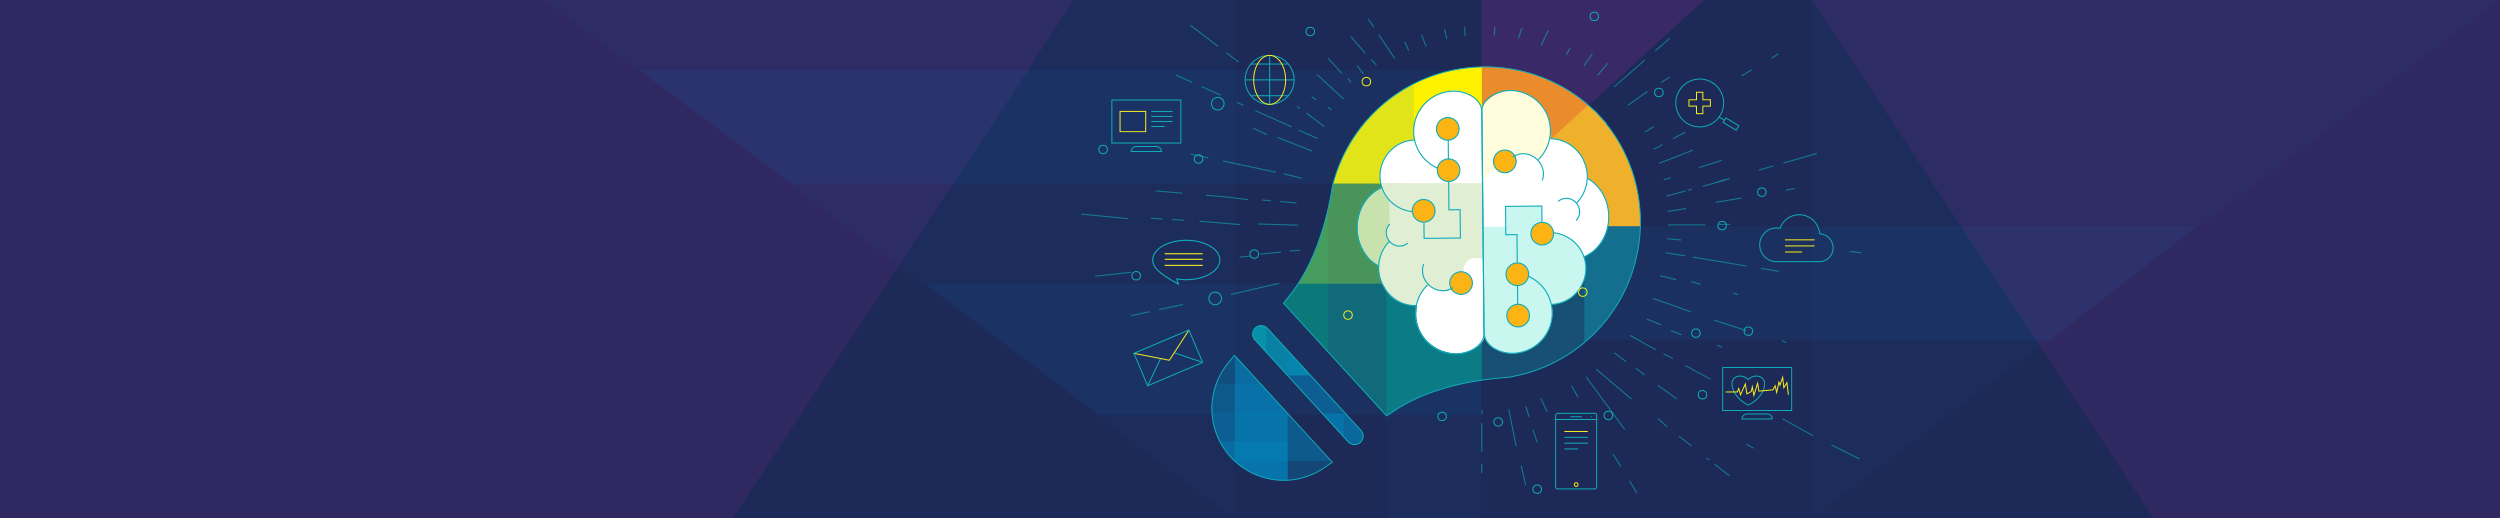 <svg id="Layer_1" data-name="Layer 1" xmlns="http://www.w3.org/2000/svg" viewBox="0 0 1920 398"><rect x="0" y="0" width="1920" height="398" fill="#333333" stroke="none"/><defs><style>.cls-1{fill:#1d2956;}.cls-2,.cls-6{fill:#7d2a8f;}.cls-11,.cls-2{opacity:0.2;}.cls-3{fill:#0075bf;}.cls-3,.cls-4{opacity:0.05;}.cls-4,.cls-5{fill:#0085c9;}.cls-5{opacity:0.08;}.cls-10,.cls-13,.cls-15,.cls-16,.cls-19,.cls-6{opacity:0.3;}.cls-7,.cls-9{opacity:0.6;}.cls-14,.cls-28,.cls-30,.cls-32,.cls-33,.cls-8,.cls-9{fill:none;stroke-miterlimit:10;}.cls-14,.cls-28,.cls-8,.cls-9{stroke:#0eacbb;}.cls-33,.cls-8,.cls-9{stroke-width:0.84px;}.cls-10,.cls-11{fill:#0089c2;}.cls-12{fill:#00b8cc;}.cls-12,.cls-20{opacity:0.5;}.cls-13{fill:#00b4b0;}.cls-14,.cls-30{stroke-width:0.76px;}.cls-15,.cls-31{fill:#0eacbb;}.cls-16{fill:#009c78;}.cls-17{fill:#efb12c;}.cls-18{fill:#ea8c2b;}.cls-19{fill:#00a19c;}.cls-20{fill:#80c342;}.cls-21{fill:#fff200;}.cls-22{fill:#e2e41a;}.cls-23{fill:#fff;}.cls-24{fill:#fffcdd;}.cls-25{fill:#c8e2ae;}.cls-26{fill:#e0efd4;}.cls-27{fill:#c9f7f0;}.cls-28{stroke-width:0.86px;}.cls-29{fill:#fcb415;}.cls-30,.cls-32,.cls-33{stroke:#f8ec1f;}.cls-32{stroke-width:0.76px;}</style></defs><title>solution-artificial-intelligence</title><polygon class="cls-1" points="0 398 0 -0.64 1920 -0.29 1920 398 0 398"/><polygon class="cls-2" points="825.35 -0.64 0 -0.64 0 398 562.48 398 825.35 -0.64"/><polygon class="cls-3" points="947.9 -0.79 417.32 -0.79 947.9 398 947.9 -0.79"/><rect class="cls-4" x="1064.74" y="210.26" width="73.02" height="187.74"/><polygon class="cls-5" points="1575.41 261.39 1217.34 261.39 1217.34 174 1685.91 174 1575.41 261.39"/><polygon class="cls-5" points="1138.31 141.02 608.47 141.02 491.46 53.63 1138.31 53.63 1138.31 141.02"/><polygon class="cls-5" points="1137.77 318.64 844.33 318.64 711.21 217.81 1137.77 217.81 1137.77 318.64"/><polygon class="cls-2" points="1390.99 -0.64 1920 -0.64 1920 398 1653.87 398 1390.99 -0.64"/><polygon class="cls-3" points="1391.09 -0.64 1920 -0.64 1391.09 398 1391.09 -0.64"/><polygon class="cls-6" points="1137.94 -0.76 1137.94 68.74 1208.11 91.91 1309.5 -0.76 1137.94 -0.76"/><g class="cls-7"><line class="cls-8" x1="1281.05" y1="172.74" x2="1309.92" y2="172.74"/><line class="cls-8" x1="1275" y1="211.77" x2="1287.34" y2="214.79"/><line class="cls-8" x1="1274.25" y1="125.4" x2="1300.1" y2="115.33"/><line class="cls-8" x1="1250.33" y1="80.83" x2="1265.18" y2="70.25"/><line class="cls-8" x1="1275.76" y1="63.45" x2="1282.31" y2="59.17"/><line class="cls-8" x1="1263.42" y1="101.48" x2="1269.97" y2="97.2"/><line class="cls-8" x1="1337.54" y1="58.33" x2="1345.34" y2="53.55"/><line class="cls-8" x1="1360.7" y1="44.74" x2="1365.74" y2="41.21"/><line class="cls-8" x1="1319.57" y1="172.32" x2="1328.64" y2="172.32"/><line class="cls-8" x1="1304.97" y1="128.67" x2="1322.26" y2="123.13"/><line class="cls-8" x1="1352.47" y1="206.13" x2="1366.24" y2="208.41"/><line class="cls-8" x1="1331.34" y1="202.64" x2="1341.09" y2="204.25"/><line class="cls-8" x1="1304.44" y1="198.19" x2="1331.34" y2="202.64"/><line class="cls-8" x1="1300.13" y1="197.48" x2="1304.44" y2="198.19"/><line class="cls-8" x1="1279.28" y1="194.14" x2="1294.08" y2="196.48"/><line class="cls-8" x1="1269.46" y1="229.14" x2="1298.42" y2="239.47"/><line class="cls-8" x1="1316.38" y1="245.85" x2="1341.06" y2="253.9"/><line class="cls-8" x1="1369.63" y1="125.21" x2="1395.37" y2="117.84"/><line class="cls-8" x1="1350.61" y1="130.68" x2="1358.3" y2="128.48"/><line class="cls-8" x1="1358.06" y1="128.52" x2="1361.95" y2="127.4"/><line class="cls-8" x1="1319.05" y1="139.67" x2="1325.93" y2="137.7"/><line class="cls-8" x1="1307.6" y1="143.17" x2="1328.62" y2="137.15"/><line class="cls-8" x1="1296.43" y1="146.14" x2="1299.18" y2="145.29"/><line class="cls-8" x1="1279.79" y1="150.58" x2="1294.84" y2="146.6"/><line class="cls-8" x1="1280.79" y1="162.41" x2="1294.9" y2="160.15"/><line class="cls-8" x1="1371.45" y1="146.05" x2="1378.5" y2="144.79"/><line class="cls-8" x1="1317.56" y1="155.36" x2="1337.45" y2="152.09"/><line class="cls-8" x1="1406.54" y1="341.69" x2="1428.02" y2="352.44"/><line class="cls-8" x1="1378.06" y1="326.72" x2="1392.44" y2="334.62"/><line class="cls-8" x1="1368.97" y1="321.72" x2="1378.06" y2="326.72"/><line class="cls-8" x1="1301.41" y1="284.6" x2="1313.78" y2="291.34"/><line class="cls-8" x1="1294.42" y1="280.76" x2="1301.41" y2="284.6"/><line class="cls-8" x1="1277.52" y1="271.7" x2="1284.82" y2="275.49"/><line class="cls-8" x1="1251.84" y1="257.6" x2="1271.73" y2="268.68"/><line class="cls-8" x1="1316.63" y1="356.34" x2="1328.13" y2="365.37"/><line class="cls-8" x1="1310.59" y1="351.6" x2="1312.84" y2="353.37"/><line class="cls-8" x1="1291.52" y1="336.63" x2="1298.89" y2="342.42"/><line class="cls-8" x1="1289.35" y1="334.92" x2="1291.52" y2="336.63"/><line class="cls-8" x1="1273.49" y1="321.56" x2="1280.31" y2="327.83"/><line class="cls-8" x1="1250.01" y1="304.04" x2="1252.92" y2="306.32"/><line class="cls-8" x1="1225.9" y1="283.53" x2="1250.01" y2="304.04"/></g><line class="cls-9" x1="1007.68" y1="115.97" x2="980.79" y2="105.45"/><line class="cls-9" x1="1031.87" y1="76.03" x2="1011.47" y2="57.23"/><line class="cls-9" x1="1071.12" y1="44.9" x2="1058.81" y2="26.54"/><line class="cls-9" x1="1055.21" y1="20.89" x2="1050.68" y2="14.52"/><line class="cls-9" x1="1047.12" y1="56.91" x2="1042.08" y2="50.11"/><line class="cls-9" x1="973.09" y1="103.49" x2="962.52" y2="98.47"/><line class="cls-9" x1="928.01" y1="121.28" x2="914.35" y2="118.38"/><line class="cls-9" x1="948.96" y1="125.72" x2="939.29" y2="123.67"/><line class="cls-9" x1="975.63" y1="131.38" x2="948.96" y2="125.72"/><line class="cls-9" x1="979.9" y1="132.29" x2="975.63" y2="131.38"/><line class="cls-9" x1="999.94" y1="136.9" x2="985.9" y2="133.56"/><line class="cls-9" x1="996.92" y1="172.95" x2="966.19" y2="172.01"/><line class="cls-9" x1="952.44" y1="172.49" x2="921.22" y2="169.92"/><line class="cls-9" x1="892.84" y1="168.12" x2="883.96" y2="167.57"/><line class="cls-9" x1="909.29" y1="169.13" x2="900.41" y2="168.58"/><line class="cls-9" x1="866.32" y1="167.95" x2="830.39" y2="164.43"/><line class="cls-9" x1="935.47" y1="35.63" x2="914.19" y2="19.4"/><line class="cls-9" x1="951.19" y1="47.65" x2="944.83" y2="42.81"/><line class="cls-9" x1="945.05" y1="42.93" x2="941.83" y2="40.48"/><line class="cls-9" x1="998.36" y1="83.48" x2="996.11" y2="81.69"/><line class="cls-9" x1="1017.07" y1="97.28" x2="1003.37" y2="86.83"/><line class="cls-9" x1="915.59" y1="63.26" x2="903.08" y2="57.66"/><line class="cls-9" x1="930.62" y1="70" x2="922.82" y2="66.5"/><line class="cls-9" x1="937.42" y1="73.05" x2="930.62" y2="70"/><line class="cls-9" x1="954.7" y1="80.78" x2="949.75" y2="78.57"/><line class="cls-9" x1="988.86" y1="96.09" x2="964.17" y2="85.03"/><line class="cls-9" x1="991.93" y1="97.47" x2="988.86" y2="96.09"/><line class="cls-9" x1="1011.89" y1="106.41" x2="997.49" y2="99.95"/><line class="cls-9" x1="883.19" y1="239.35" x2="868.87" y2="242.36"/><line class="cls-9" x1="908.29" y1="233.93" x2="890.25" y2="237.69"/><line class="cls-9" x1="982.49" y1="217.48" x2="945.22" y2="226.2"/><line class="cls-9" x1="868.67" y1="209.08" x2="841.14" y2="212.1"/><line class="cls-9" x1="983.83" y1="193.64" x2="967.85" y2="195.14"/><line class="cls-9" x1="998.27" y1="192.29" x2="990.35" y2="192.79"/><line class="cls-9" x1="959.99" y1="196.66" x2="952.07" y2="197.49"/><line class="cls-9" x1="1239.67" y1="66.73" x2="1263.17" y2="46.08"/><line class="cls-9" x1="1271.23" y1="39.03" x2="1282.31" y2="29.46"/><line class="cls-9" x1="1095.3" y1="35.84" x2="1091.77" y2="26.77"/><line class="cls-9" x1="1109.4" y1="22.41" x2="1111.08" y2="29.79"/><line class="cls-9" x1="1234.71" y1="48.6" x2="1226.91" y2="57.91"/><line class="cls-9" x1="1222.88" y1="41.55" x2="1216.33" y2="50.61"/><line class="cls-9" x1="1205.76" y1="37.01" x2="1202.99" y2="42.05"/><line class="cls-9" x1="1124.93" y1="20.65" x2="1125.18" y2="27.95"/><line class="cls-9" x1="1078.84" y1="31.98" x2="1081.87" y2="38.86"/><line class="cls-9" x1="1037.55" y1="28.2" x2="1048.63" y2="41.04"/><line class="cls-9" x1="1052.99" y1="45.57" x2="1057.02" y2="49.94"/><line class="cls-9" x1="1020.17" y1="44.82" x2="1030.5" y2="56.4"/><line class="cls-9" x1="1035.03" y1="60.18" x2="1037.55" y2="63.2"/><line class="cls-9" x1="1019.92" y1="82.34" x2="1022.44" y2="84.35"/><line class="cls-9" x1="1007.33" y1="74.28" x2="1010.86" y2="76.8"/><line class="cls-9" x1="983.17" y1="154.79" x2="995.75" y2="155.87"/><line class="cls-9" x1="969.03" y1="153.59" x2="976.17" y2="154.2"/><line class="cls-9" x1="941.32" y1="151.23" x2="958.48" y2="153.35"/><line class="cls-9" x1="936.31" y1="150.8" x2="941.32" y2="151.23"/><line class="cls-9" x1="926.28" y1="149.94" x2="936.31" y2="150.8"/><line class="cls-9" x1="887.47" y1="146.63" x2="908.11" y2="148.39"/><line class="cls-9" x1="1270.22" y1="114.57" x2="1276.77" y2="111.04"/><line class="cls-9" x1="1284.82" y1="106.51" x2="1294.39" y2="101.48"/><line class="cls-9" x1="1277.77" y1="137.99" x2="1283.31" y2="136.48"/><line class="cls-9" x1="1280.54" y1="183.31" x2="1291.12" y2="184.32"/><line class="cls-9" x1="1420.8" y1="193.13" x2="1429.36" y2="194.14"/><line class="cls-9" x1="1298.92" y1="216.3" x2="1305.98" y2="218.31"/><line class="cls-9" x1="1264.68" y1="245.01" x2="1275.76" y2="249.54"/><line class="cls-9" x1="1283.31" y1="254.07" x2="1291.37" y2="257.09"/><line class="cls-9" x1="1368.42" y1="261.63" x2="1371.95" y2="263.14"/><line class="cls-9" x1="1331.16" y1="224.86" x2="1334.68" y2="226.37"/><line class="cls-9" x1="1318.57" y1="265.15" x2="1322.59" y2="266.66"/><line class="cls-9" x1="1239.75" y1="270.94" x2="1248.82" y2="277.74"/><line class="cls-9" x1="1256.37" y1="282.78" x2="1263.17" y2="288.07"/><line class="cls-9" x1="1273.24" y1="295.87" x2="1287.85" y2="306.45"/><line class="cls-9" x1="1341.23" y1="341.2" x2="1346.77" y2="344.22"/><line class="cls-9" x1="1207.02" y1="296.38" x2="1211.8" y2="304.94"/><line class="cls-9" x1="1238.74" y1="348.75" x2="1245.04" y2="358.57"/><line class="cls-9" x1="1251.59" y1="369.4" x2="1257.12" y2="378.72"/><line class="cls-9" x1="1171.76" y1="311.99" x2="1174.28" y2="320.05"/><line class="cls-9" x1="1177.3" y1="330.12" x2="1180.58" y2="339.69"/><line class="cls-9" x1="1183.35" y1="305.69" x2="1188.13" y2="316.27"/><line class="cls-9" x1="1158.67" y1="314.25" x2="1164.46" y2="342.71"/><line class="cls-9" x1="1168.24" y1="357.56" x2="1171.76" y2="372.67"/><line class="cls-9" x1="1138.27" y1="315.01" x2="1138.27" y2="318.03"/><line class="cls-9" x1="1138.02" y1="324.83" x2="1138.02" y2="346.99"/><line class="cls-9" x1="1138.02" y1="356.31" x2="1138.02" y2="363.36"/><line class="cls-9" x1="1218.09" y1="289.32" x2="1247.81" y2="329.87"/><line class="cls-9" x1="1148.09" y1="20.65" x2="1147.59" y2="27.19"/><line class="cls-9" x1="1183.6" y1="34.83" x2="1188.97" y2="23.42"/><line class="cls-9" x1="1168.82" y1="21.4" x2="1166.14" y2="29.46"/><path class="cls-10" d="M1017,359.22a55.1,55.1,0,0,1-73.68-80.5l4.78-5.84L1023.2,355Z"/><path class="cls-11" d="M968.2,294.88H934.11a54.83,54.83,0,0,0,54.75,73.8V317.45Z"/><path class="cls-10" d="M948.41,273.26v81a55.34,55.34,0,0,0,40.45,14.38V317.45Z"/><polygon class="cls-10" points="1021.52 354.14 948.41 273.26 948.41 354.14 1021.52 354.14"/><path class="cls-11" d="M930.9,317.35a54.61,54.61,0,0,0,58,51.33V317.45l-.09-.1Z"/><path class="cls-10" d="M936.77,339a54.07,54.07,0,0,0,8.33,12,55.19,55.19,0,0,0,43.76,17.67V339Z"/><path class="cls-10" d="M1035.64,339.49l-72-78.62a6.54,6.54,0,0,1,9.64-8.83l72,78.62a6.54,6.54,0,0,1-9.64,8.83Z"/><path class="cls-12" d="M988.92,288.33h17.72L973.33,252a6.54,6.54,0,0,0-9.64,8.83Z"/><path class="cls-13" d="M972.41,251.22a6.53,6.53,0,0,0-8.73,9.64l8.73,9.54Z"/><path class="cls-10" d="M1045.29,330.66,988.86,269v19.36l46.79,51.12a6.54,6.54,0,0,0,9.64-8.83Z"/><path class="cls-10" d="M1033.36,317.63h-17.72l20,21.86a6.54,6.54,0,0,0,9.64-8.83Z"/><polygon class="cls-10" points="1032.11 317.63 1015.64 317.63 1032.11 335.63 1032.11 317.63"/><path class="cls-14" d="M1017,359.22a55.1,55.1,0,0,1-73.68-80.5l4.78-5.84L1023.2,355Z"/><path class="cls-14" d="M1035.64,339.49l-72-78.62a6.54,6.54,0,0,1,9.64-8.83l72,78.62a6.54,6.54,0,0,1-9.64,8.83Z"/><path class="cls-15" d="M1157.44,289.89l-.53.06c-34.91,2.41-65.63,11.58-86.52,25.81l-5.46,3.63-79.2-86.53,4.09-5.12c16-19.54,27.87-49.33,33.35-83.88l.11-.53a120.29,120.29,0,0,1,35.8-60.44c47-43,119.76-41.65,165.23,2l.18-.17,4.58,5,0,0,4.51,4.92-.2.18c39.47,49.14,34.39,121.75-12.59,164.76A120.31,120.31,0,0,1,1157.44,289.89Z"/><path class="cls-15" d="M1216.74,170v93.13c1.38-1.15,2.74-2.33,4.08-3.55a120.55,120.55,0,0,0,39-89.58Z"/><path class="cls-16" d="M1138.09,51.4a120.4,120.4,0,0,0-114.8,91.92l-.11.53c-5.48,34.55-17.32,64.34-33.35,83.88l-4.09,5.12,79.2,86.53,5.46-3.63c17-11.61,40.63-19.84,67.7-23.79Z"/><path class="cls-16" d="M1020,160.23c-6.27,27.54-16.75,51.12-30.17,67.5l-4.09,5.12L1020,270.29Z"/><path class="cls-17" d="M1259.82,173.73a120.54,120.54,0,0,0-26.41-78.92l.2-.18-4.51-4.92,0,0-4.58-5-.18.17a120.84,120.84,0,0,0-87.72-33.45v122.3Z"/><path class="cls-18" d="M1219.73,80.7a121,121,0,0,0-83.14-29.27V156.5Z"/><path class="cls-19" d="M1064.69,78.09v241l.24.27,5.46-3.63c17-11.61,40.63-19.84,67.7-23.79V51.4A120.29,120.29,0,0,0,1064.69,78.09Z"/><path class="cls-20" d="M1138.09,217.92V51.4a120.4,120.4,0,0,0-114.8,91.92l-.11.53c-4.63,29.21-13.82,55-26.23,74.08Z"/><path class="cls-21" d="M1138.09,140.78V51.4A120.34,120.34,0,0,0,1024,140.78Z"/><path class="cls-22" d="M1085.94,64.33a120.41,120.41,0,0,0-62,76.44h62Z"/><path class="cls-23" d="M1235.51,166.15c-.13-12.74-6.68-23.72-16.13-29,0,0-.36.49-.33-.94.3-14.3-10.82-29.35-28.49-29.73,0,0,.19-3.44.16-6.33a30.92,30.92,0,0,0-31.24-30.6c-6.85.07-17.86,5.89-21.48,13,0,0-6.74-12.92-20.76-13-17.08-.12-31.66,15.6-31.49,32.68a9.07,9.07,0,0,0,1.47,4.92c-16.72.7-28,14.73-27.4,28.25a34.79,34.79,0,0,0,1.63,8.81c-11.23,4.58-18.83,17-18.68,31.32.13,12.74,6.74,25,16.64,28.25,0,0,0,.66-.07,2.09-.3,14.3,11.22,28.21,28.89,28.58a62.82,62.82,0,0,0-.52,7.09c.18,17.08,14.52,30,31.6,29.85,6.85-.07,16.46-3.41,20.08-10.54L1140,258c2.17,9.36,13.69,13.48,21.52,13.4a30.92,30.92,0,0,0,30.6-31.24,49.31,49.31,0,0,0-.59-6.37c16.72-.7,26.95-15.16,26.38-28.69a27.52,27.52,0,0,0-1.49-7.83C1227.7,192.66,1235.66,180.43,1235.51,166.15Zm-173.16-21.51,0-.85c.1.29.23.58.34.86Zm154.06,52.46c-.1-.29-.23-.58-.34-.86h.38Z"/><path class="cls-24" d="M1190.63,98.05a30.92,30.92,0,0,0-31.14-28.53c-6.38.07-16.38,5.12-20.64,11.59V141l.68.06c.1-5,3.33-9.84,9.71-9.84a9.91,9.91,0,0,1,5,1.24l.3,0c-.85-7.68,7.79-14.35,15.78-14.35a15.54,15.54,0,0,1,11.07,4.75,27.74,27.74,0,0,0,9.13-16.28l.06-.1s0-.12,0-.34a27.77,27.77,0,0,0,0-8.07Z"/><path class="cls-25" d="M1095.35,211.37c-.78-17.32,15.29-32.07,32.07-32.07a31.21,31.21,0,0,1,11.39,2.12l-.53-40.46h-77.62c.19.76.55,2.07.8,2.81-11.23,4.58-18.83,17.46-18.68,31.74.13,12.74,6.74,25,16.64,28.25,0,0,0,.66-.07,2.09a27.11,27.11,0,0,0,3.17,13.2h.15c3,8.69,11.62,15,21.85,15a24.49,24.49,0,0,0,3.15-.23,23.36,23.36,0,0,1,9-14.27A35.49,35.49,0,0,1,1095.35,211.37Zm-33-66.73,0-.85c.1.29.23.58.34.86Z"/><path class="cls-26" d="M1133.6,198.12a9.73,9.73,0,0,1,5.46,1.54l0-3.72a13.16,13.16,0,0,0-.05-3.85l-.67-51.14H1078.9s0-.09,0-.14h-18.2a16.16,16.16,0,0,0,3.6,9.18l2.76,4v18.12l-2.53,4.35a1.56,1.56,0,0,0-.1.75c.32,2.33,2.17,7.8,2.1,8.1-.12.56-1.79,2.56-2.24,3.37v.1a30.62,30.62,0,0,0-5,16.8,25.89,25.89,0,0,0,5,15.72v1.3a23.13,23.13,0,0,0,20.21,11.4,24.49,24.49,0,0,0,3.15-.23,23.39,23.39,0,0,1,9.12-14.38l1.61,0a16.73,16.73,0,0,0,22.22.24l3.88-3.12V212C1122.43,206.06,1125.46,198.12,1133.6,198.12Z"/><path class="cls-27" d="M1184.06,176.77v-18.4l-27.24.75v15H1139.4V219l.56,39.27.08-.35c2.17,9.36,13.69,13.48,21.52,13.4a30.92,30.92,0,0,0,30.6-31.24,49.31,49.31,0,0,0-.59-6.37c16.72-.7,26.95-15.16,26.38-28.69a27.52,27.52,0,0,0-1.49-7.83C1212.15,178.46,1184.06,176.77,1184.06,176.77Zm32.35,20.33c-.1-.29-.23-.58-.34-.86h.38Z"/><path class="cls-14" d="M1157.44,289.89l-.53.06c-34.91,2.41-65.63,11.58-86.52,25.81l-5.46,3.63-79.2-86.53,4.09-5.12c16-19.54,27.87-49.33,33.35-83.88l.11-.53a120.29,120.29,0,0,1,35.8-60.44c47-43,119.76-41.65,165.23,2l.18-.17,4.58,5,0,0,4.51,4.92-.2.18c39.47,49.14,34.39,121.75-12.59,164.76A120.31,120.31,0,0,1,1157.44,289.89Z"/><path class="cls-28" d="M1084.57,162.52a27.56,27.56,0,0,1-24.7-26.26c-.57-13.53,9.66-28,26.38-28.69"/><path class="cls-28" d="M1058.44,204.21c-9.45-5.31-16-16.28-16.13-29-.15-14.31,7.84-26.56,19.11-31.12"/><path class="cls-28" d="M1103.65,129a30.93,30.93,0,0,1,12.6-59c8.45-.09,21.22,4.71,21.86,15.74l1.65,169.93"/><circle class="cls-29" cx="1112.51" cy="130.73" r="8.71" transform="translate(-1.29 11.47) rotate(-0.59)"/><circle class="cls-29" cx="1111.9" cy="98.96" r="8.71" transform="translate(-0.96 11.46) rotate(-0.59)"/><circle class="cls-29" cx="1093.39" cy="161.91" r="8.71" transform="translate(-1.61 11.27) rotate(-0.59)"/><circle class="cls-29" cx="1122.11" cy="217.38" r="8.71" transform="translate(-2.18 11.57) rotate(-0.59)"/><circle class="cls-28" cx="1112.51" cy="130.73" r="8.71" transform="translate(-1.29 11.47) rotate(-0.59)"/><circle class="cls-28" cx="1111.9" cy="98.96" r="8.71" transform="translate(-0.96 11.46) rotate(-0.59)"/><circle class="cls-28" cx="1093.39" cy="161.91" r="8.71" transform="translate(-1.61 11.27) rotate(-0.59)"/><path class="cls-28" d="M1067.13,185.34a29,29,0,0,0-8.36,19.8c-.3,14.3,10.82,29.35,28.49,29.73"/><path class="cls-28" d="M1096.45,218.74a30.92,30.92,0,0,0,21.89,53.07c8.45-.09,21.11-5.15,21.53-16.18"/><path class="cls-28" d="M1081.19,186.6c-3.8,3.56-9.95,3.18-13.73-.86s-3.76-10.19,0-13.75"/><path class="cls-28" d="M1115.94,220.81a14.15,14.15,0,0,1-14.2,1c-7.42-3.41-11.15-11.91-8.33-19"/><circle class="cls-28" cx="1122.11" cy="217.38" r="8.71" transform="translate(-2.18 11.57) rotate(-0.59)"/><polyline class="cls-28" points="1093.58 170.9 1093.71 183.09 1121.57 182.8 1121.34 161.04 1112.78 161.13 1112.56 139.72"/><line class="cls-28" x1="1112.38" y1="122.43" x2="1112.23" y2="107.45"/><path class="cls-28" d="M1193.25,178.81a27.56,27.56,0,0,1,24.7,26.26c.57,13.53-9.66,28-26.38,28.69"/><path class="cls-28" d="M1219.38,137.13c9.45,5.31,16,16.28,16.13,29,.15,14.31-7.84,26.56-19.11,31.12"/><path class="cls-28" d="M1174.17,212.35a30.93,30.93,0,0,1-12.6,59c-8.45.09-21.22-4.71-21.86-15.74L1138,85.7"/><circle class="cls-29" cx="1165.31" cy="210.6" r="8.71" transform="translate(-2.11 12.02) rotate(-0.59)"/><circle class="cls-29" cx="1165.93" cy="242.37" r="8.71" transform="translate(-2.44 12.03) rotate(-0.59)"/><circle class="cls-29" cx="1184.43" cy="179.43" r="8.71" transform="translate(-1.79 12.21) rotate(-0.59)"/><circle class="cls-29" cx="1155.71" cy="123.96" r="8.71" transform="translate(-1.22 11.91) rotate(-0.59)"/><circle class="cls-28" cx="1165.31" cy="210.6" r="8.71" transform="translate(-2.11 12.02) rotate(-0.59)"/><circle class="cls-28" cx="1165.93" cy="242.37" r="8.71" transform="translate(-2.44 12.03) rotate(-0.59)"/><circle class="cls-28" cx="1184.43" cy="179.43" r="8.71" transform="translate(-1.79 12.21) rotate(-0.59)"/><path class="cls-28" d="M1210.69,156a29,29,0,0,0,8.36-19.8c.3-14.3-10.82-29.35-28.49-29.73"/><path class="cls-28" d="M1181.38,122.6a30.92,30.92,0,0,0-21.89-53.07c-8.45.09-21.11,5.15-21.53,16.18"/><path class="cls-28" d="M1196.63,154.73c3.8-3.56,9.95-3.18,13.73.86s3.76,10.19,0,13.75"/><path class="cls-28" d="M1161.88,120.52a14.15,14.15,0,0,1,14.2-1c7.42,3.41,11.15,11.91,8.33,19"/><circle class="cls-28" cx="1155.71" cy="123.96" r="8.71" transform="translate(-1.22 11.91) rotate(-0.59)"/><polyline class="cls-28" points="1184.24 170.43 1184.12 158.25 1156.26 158.53 1156.48 180.3 1165.04 180.21 1165.26 201.62"/><line class="cls-28" x1="1165.44" y1="218.9" x2="1165.6" y2="233.89"/><rect class="cls-14" x="863.89" y="66.86" width="33.02" height="52.98" transform="translate(973.75 -787.05) rotate(90)"/><path class="cls-14" d="M888.08,112.51H872.72a4,4,0,0,0-4,3.84H892A4,4,0,0,0,888.08,112.51Z"/><line class="cls-14" x1="884.23" y1="85.58" x2="900.6" y2="85.58"/><line class="cls-14" x1="884.23" y1="89.44" x2="900.6" y2="89.44"/><line class="cls-14" x1="884.23" y1="93.3" x2="900.6" y2="93.3"/><line class="cls-14" x1="884.23" y1="97.16" x2="894.46" y2="97.16"/><rect class="cls-30" x="862.28" y="83.5" width="15.54" height="19.7" transform="translate(963.4 -776.7) rotate(90)"/><line class="cls-14" x1="923.55" y1="278.32" x2="901.92" y2="270.98"/><line class="cls-14" x1="881.51" y1="296.12" x2="891.29" y2="275.48"/><polyline class="cls-30" points="870.8 271.37 898.05 276.67 913.2 253.41"/><rect class="cls-14" x="883.74" y="251.91" width="27.06" height="45.86" transform="translate(800.45 -658.57) rotate(67.05)"/><circle class="cls-14" cx="975.09" cy="61.35" r="18.82"/><line class="cls-14" x1="975.09" y1="42.53" x2="975.09" y2="80.18"/><line class="cls-14" x1="993.92" y1="61.35" x2="956.27" y2="61.35"/><line class="cls-14" x1="989.57" y1="49.19" x2="960.62" y2="49.19"/><line class="cls-14" x1="989.57" y1="73.52" x2="960.62" y2="73.52"/><ellipse class="cls-30" cx="975.09" cy="61.35" rx="12.26" ry="18.82"/><circle class="cls-30" cx="1210.49" cy="372.15" r="1.43"/><path class="cls-14" d="M1183,330.69h55a1.54,1.54,0,0,1,1.54,1.54v28.41a1.54,1.54,0,0,1-1.54,1.54h-54.74a1.77,1.77,0,0,1-1.77-1.77V332.23A1.54,1.54,0,0,1,1183,330.69Z" transform="translate(1556.93 -864.06) rotate(90)"/><circle class="cls-31" cx="1222.11" cy="320.08" r="0.43"/><line class="cls-14" x1="1214.93" y1="320.08" x2="1206.06" y2="320.08"/><line class="cls-14" x1="1194.67" y1="322.18" x2="1226.24" y2="322.18"/><line class="cls-30" x1="1201.45" y1="331.4" x2="1219.46" y2="331.4"/><line class="cls-14" x1="1201.45" y1="335.87" x2="1219.46" y2="335.87"/><line class="cls-14" x1="1201.45" y1="340.33" x2="1219.46" y2="340.33"/><line class="cls-14" x1="1201.45" y1="344.79" x2="1211.99" y2="344.79"/><path class="cls-14" d="M1397.45,179.64a15.65,15.65,0,0,0-30.39-4.25,12.92,12.92,0,1,0-2.68,25.56h33.76a10.68,10.68,0,0,0-.7-21.31Z"/><line class="cls-30" x1="1370.88" y1="184.21" x2="1393.58" y2="184.21"/><line class="cls-30" x1="1370.88" y1="188.87" x2="1393.58" y2="188.87"/><line class="cls-30" x1="1370.88" y1="193.52" x2="1384.05" y2="193.52"/><rect class="cls-14" x="1333.01" y="272.26" width="33.02" height="52.98" transform="translate(1648.27 -1050.77) rotate(90)"/><path class="cls-14" d="M1357.2,317.92h-15.36a4,4,0,0,0-4,3.84h23.3A4,4,0,0,0,1357.2,317.92Z"/><path class="cls-14" d="M1350.68,289a8.5,8.5,0,0,0-7.89,2.51h0l-.1.1-.1-.1h0a8.5,8.5,0,0,0-7.89-2.51c-4.85,1.33-6,6-2.59,12.48s10.59,9.6,10.59,9.6a23.16,23.16,0,0,0,10.6-9.6C1356.72,295,1355.53,290.37,1350.68,289Z"/><polyline class="cls-32" points="1325.37 301.03 1334.22 301.03 1335.35 298.39 1336.74 303.24 1340.39 294.87 1341.59 302.48 1344.92 300.72 1345.8 297.13 1347 303.62 1349.83 294.36 1350.84 300.4 1361.6 299.4 1363.3 296.25 1364.5 301.41 1366.2 293.48 1367.08 295.75 1369.1 289.83 1369.98 297.76 1372.37 293.86 1373.5 303.17"/><path class="cls-8" d="M889.84,208.23c-3-2.54-4.55-5.49-4.55-8.55,0-8.34,11.56-15.13,25.77-15.13s25.77,6.79,25.77,15.13-11.56,15.13-25.77,15.13a43.14,43.14,0,0,1-5.91-.4l-1.4-.2,1.16,3.93C901.35,216.2,893.74,211.86,889.84,208.23Z"/><line class="cls-33" x1="894.48" y1="194.88" x2="923.68" y2="194.88"/><line class="cls-33" x1="894.48" y1="199.15" x2="923.68" y2="199.15"/><line class="cls-33" x1="894.48" y1="203.81" x2="923.68" y2="203.81"/><rect class="cls-14" x="1327.36" y="89.43" width="4.01" height="11.66" transform="translate(565.94 1187.72) rotate(-59.15)"/><line class="cls-14" x1="1324.51" y1="92.36" x2="1320.29" y2="89.83"/><circle class="cls-14" cx="1305.35" cy="79.06" r="18.38" transform="translate(568.14 1159.21) rotate(-59.15)"/><polygon class="cls-30" points="1313.58 81.5 1313.58 76.63 1307.79 76.63 1307.79 70.84 1302.92 70.84 1302.92 76.63 1297.13 76.63 1297.13 81.5 1302.92 81.5 1302.92 87.29 1307.79 87.29 1307.79 81.5 1313.58 81.5"/><circle class="cls-14" cx="1274" cy="71.01" r="3.27"/><circle class="cls-14" cx="1353.06" cy="147.56" r="3.27"/><circle class="cls-14" cx="1322.59" cy="173.24" r="3.27"/><circle class="cls-14" cx="1342.74" cy="254.32" r="3.27"/><circle class="cls-14" cx="1302.45" cy="255.83" r="3.27"/><circle class="cls-14" cx="1307.49" cy="303.17" r="3.27"/><circle class="cls-14" cx="1235.22" cy="319.04" r="3.27"/><circle class="cls-14" cx="1180.58" cy="375.69" r="3.27"/><circle class="cls-14" cx="1150.61" cy="324.07" r="3.27"/><circle class="cls-14" cx="1107.55" cy="319.79" r="3.27"/><circle class="cls-14" cx="1224.39" cy="12.59" r="3.27"/><circle class="cls-14" cx="1006.32" cy="24.17" r="3.27"/><circle class="cls-14" cx="935.25" cy="79.63" r="4.84"/><circle class="cls-14" cx="933.24" cy="229.2" r="4.84"/><circle class="cls-14" cx="847.18" cy="114.82" r="3.27"/><circle class="cls-14" cx="963.26" cy="195.15" r="3.27"/><circle class="cls-30" cx="1035.28" cy="241.98" r="3.27"/><circle class="cls-30" cx="1215.58" cy="224.36" r="3.27"/><circle class="cls-30" cx="1049.38" cy="62.7" r="3.27"/><circle class="cls-14" cx="920.46" cy="122.12" r="3.27"/><circle class="cls-14" cx="872.61" cy="211.77" r="3.27"/></svg>